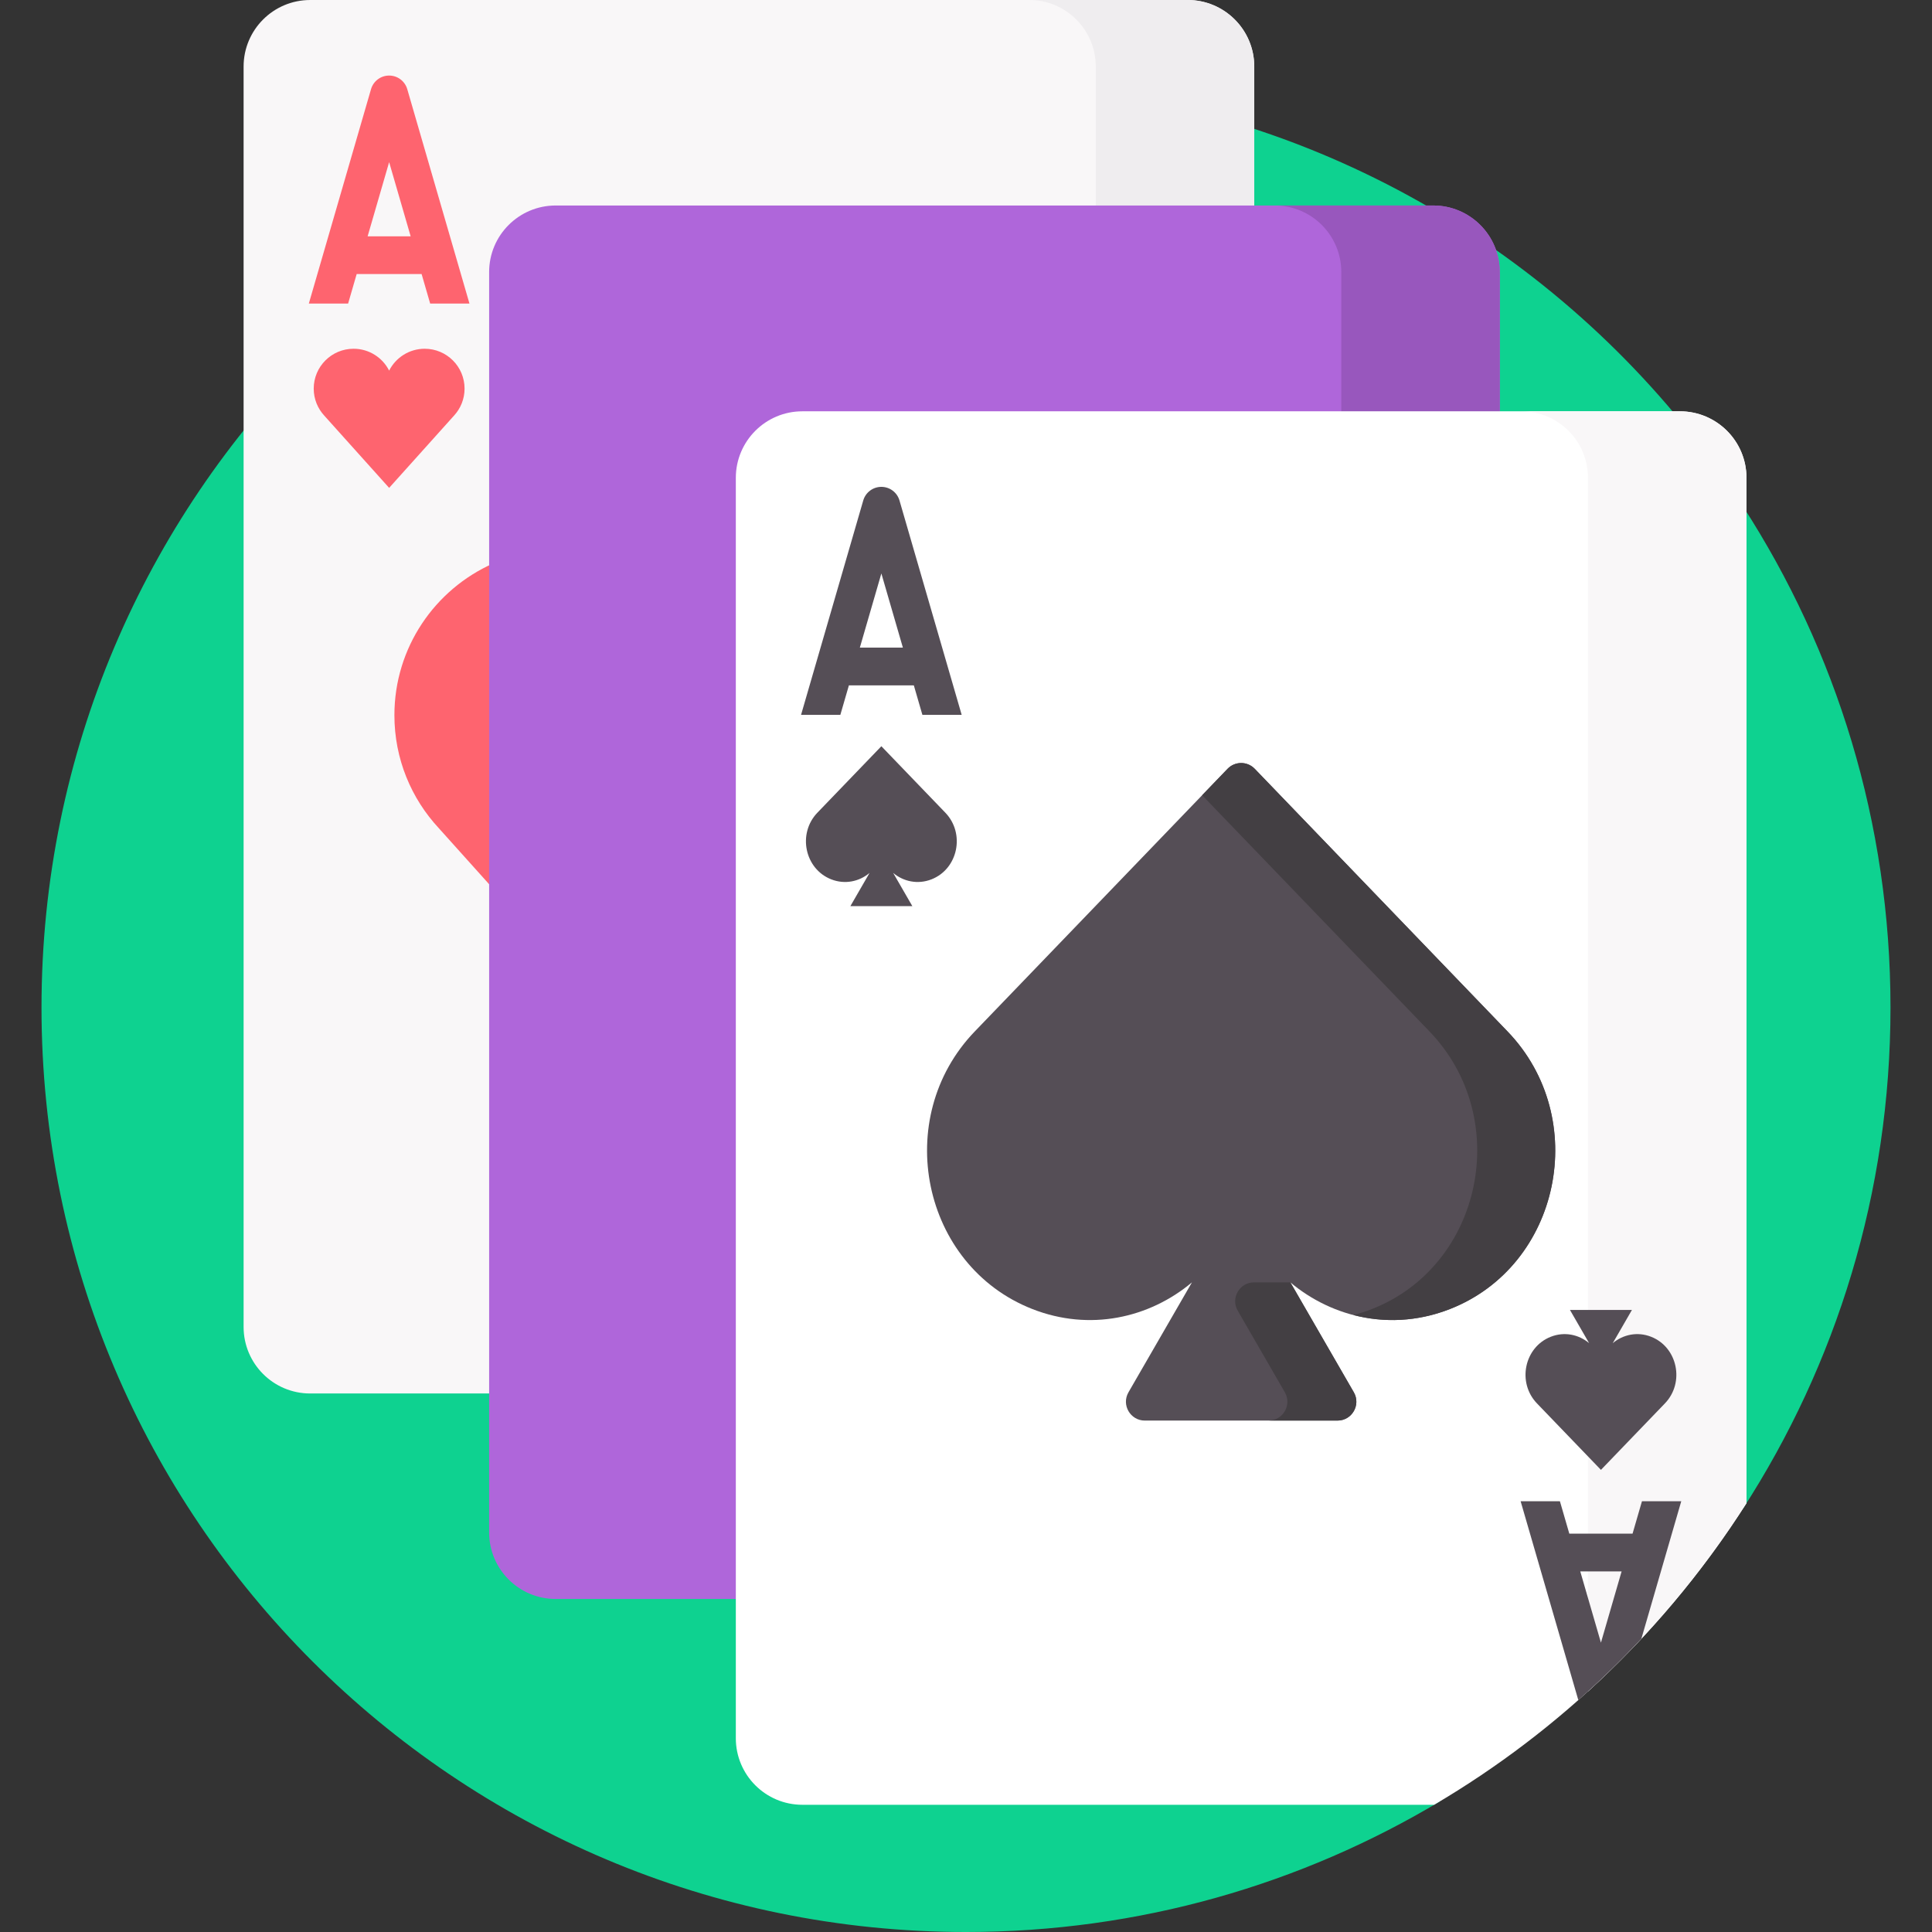<svg id="Capa_1" enable-background="new 0 0 512 512" height="512" viewBox="0 0 512 512" width="512" xmlns="http://www.w3.org/2000/svg"><rect x="0" y="0" width="512" height="512" fill="#333333" stroke="none"/><g><g fill="#0ed290"><path d="m461.835 399.914c24.774-38.286 39.165-83.918 39.165-132.914s-14.391-94.628-39.165-132.914z"/><path d="m212.641 477.288c-9.176 0-16.641-7.465-16.641-16.641v-334.006c0-9.176 7.465-16.641 16.641-16.641h231.434c-44.942-53.78-112.508-88-188.075-88-135.31 0-245 109.69-245 245s109.69 245 245 245c45.981 0 88.995-12.678 125.76-34.712z"/></g><g><path d="m130.624 72.1c0-9.176 7.465-16.641 16.641-16.641h185.127v-37.818c-.001-9.743-7.899-17.641-17.642-17.641h-232.553c-9.743 0-17.641 7.898-17.641 17.641v334.006c0 9.743 7.898 17.641 17.641 17.641h48.427z" fill="#f9f7f8"/><path d="m290.391 17.641v37.818h42v-37.818c0-9.743-7.898-17.641-17.641-17.641h-42c9.743 0 17.641 7.898 17.641 17.641z" fill="#efedef"/><path d="m94.523 72.624h17.207l2.268 7.817h10.412l-16.482-56.81c-.62-2.137-2.577-3.607-4.802-3.607s-4.182 1.47-4.802 3.607l-16.482 56.81h10.412zm8.603-29.654 5.702 19.654h-11.404z" fill="#fe646f"/><path d="m130.624 149.352c-15.377 6.855-26.102 22.263-26.102 40.186 0 11.584 4.48 22.12 11.798 29.975l14.304 15.931z" fill="#fe646f"/><g><path d="m112.552 92.423c-4.116 0-7.682 2.355-9.425 5.79-1.743-3.436-5.309-5.79-9.425-5.79-5.834 0-10.563 4.729-10.563 10.563 0 2.782 1.076 5.311 2.833 7.198l17.155 19.106 17.155-19.106c1.757-1.886 2.833-4.416 2.833-7.198-.001-5.834-4.73-10.563-10.563-10.563z" fill="#fe646f"/></g></g><g><path d="m196 126.641c0-9.176 7.465-16.641 16.641-16.641h184.818v-37.9c0-9.743-7.898-17.641-17.641-17.641h-232.553c-9.743 0-17.641 7.898-17.641 17.641v334.006c0 9.743 7.898 17.641 17.641 17.641h48.735z" fill="#af66da"/><path d="m355.459 72.1v37.9h42v-37.9c0-9.743-7.898-17.641-17.641-17.641h-42c9.743 0 17.641 7.898 17.641 17.641z" fill="#9857bd"/></g><g><path d="m462.835 126.641c0-9.743-7.898-17.641-17.641-17.641h-232.553c-9.743 0-17.641 7.898-17.641 17.641v334.006c0 9.743 7.898 17.641 17.641 17.641h167.427c33.513-19.721 61.924-47.178 82.767-79.93z" fill="#fff"/><path d="m462.835 126.641c0-9.743-7.898-17.641-17.641-17.641h-42c9.743 0 17.641 7.898 17.641 17.641v321.617c16.111-14.66 30.254-31.442 42-49.899z" fill="#f9f7f8"/><g><path d="m399.519 273.35-66.999-69.607c-1.967-2.043-5.238-2.043-7.205 0l-66.999 69.607c-22.13 22.991-14.039 62.049 15.235 73.547 15.225 5.98 31.017 2.417 42.325-7.055l-16.816 29.126c-1.924 3.333.481 7.5 4.33 7.5h51.052c3.849 0 6.255-4.167 4.33-7.5l-16.816-29.126c11.309 9.472 27.101 13.035 42.325 7.055 29.277-11.498 37.367-50.556 15.238-73.547z" fill="#554e56"/></g><g fill="#433f43"><path d="m358.774 368.967-16.816-29.126h-9.62c-3.849 0-6.255 4.167-4.33 7.5l12.486 21.626c1.924 3.333-.481 7.5-4.33 7.5h18.28c3.849 0 6.255-4.166 4.33-7.5z"/><path d="m399.519 273.35-66.999-69.607c-1.967-2.044-5.238-2.044-7.205 0l-6.737 6.999 60.262 62.608c22.13 22.991 14.039 62.049-15.235 73.547-1.649.648-3.305 1.162-4.96 1.591 8.109 2.117 16.964 1.816 25.639-1.591 29.274-11.498 37.364-50.556 15.235-73.547z"/></g><g><g><path d="m250.524 215.372-16.953-17.613-16.953 17.613c-5.314 5.521-3.371 14.899 3.658 17.66 3.656 1.436 7.448.58 10.163-1.694l-5.078 8.795h16.418l-5.078-8.795c2.716 2.274 6.508 3.13 10.163 1.694 7.031-2.761 8.973-12.14 3.66-17.66z" fill="#554e56"/></g><path d="m224.967 181.625h17.207l2.268 7.817h10.412l-16.482-56.811c-.62-2.137-2.577-3.607-4.802-3.607s-4.182 1.47-4.802 3.607l-16.482 56.811h10.412zm8.604-29.655 5.702 19.655h-11.405z" fill="#554e56"/><g><g><path d="m407.312 371.917 16.953 17.613 16.953-17.613c5.314-5.521 3.371-14.899-3.658-17.66-3.656-1.436-7.448-.58-10.163 1.694l5.078-8.795h-16.418l5.078 8.795c-2.716-2.274-6.508-3.13-10.163-1.694-7.031 2.76-8.974 12.139-3.66 17.66z" fill="#554e56"/></g><path d="m435.136 397.847-2.491 8.587h-16.76l-2.491-8.587h-10.412l15.288 52.693c5.823-5.152 11.399-10.576 16.708-16.254l10.572-36.439zm-10.871 37.472-5.479-18.885h10.958z" fill="#554e56"/></g></g></g></g></svg>